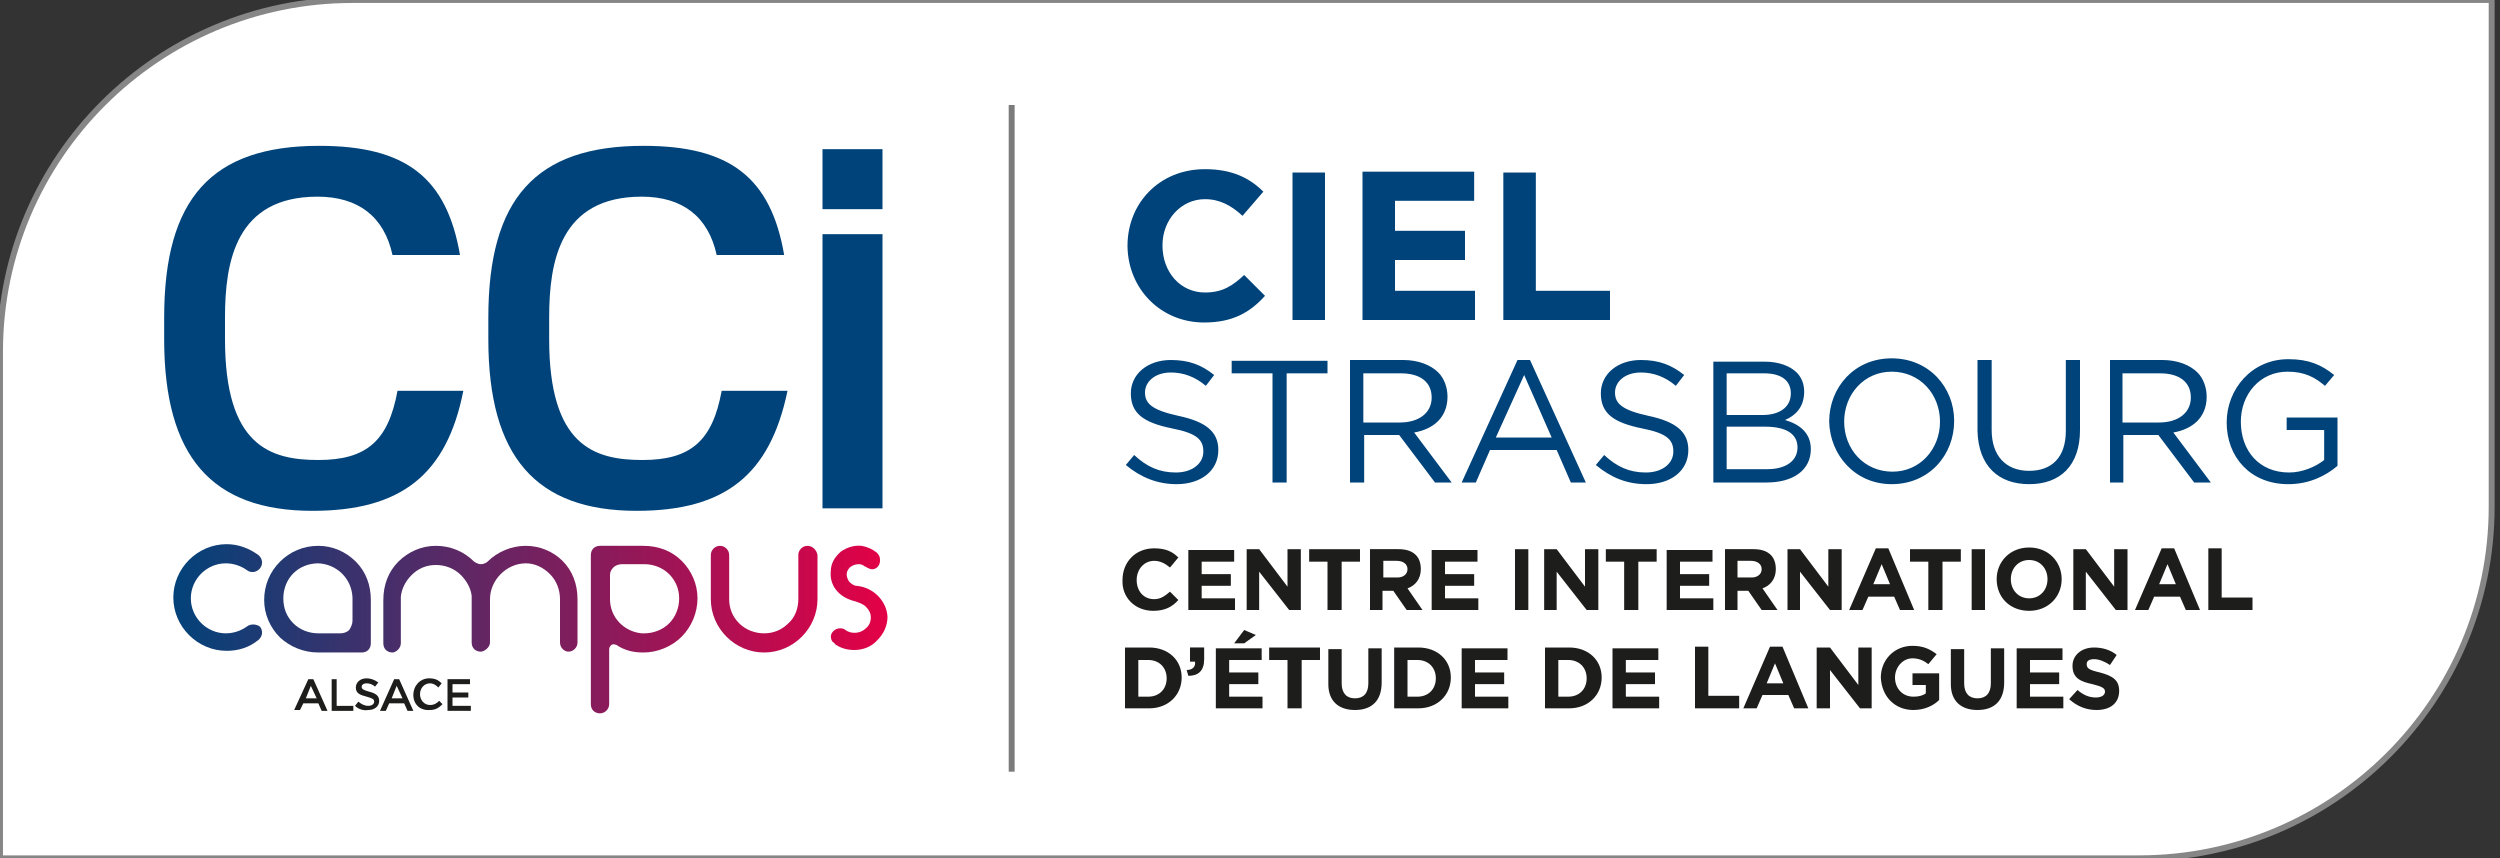 <?xml version="1.0" encoding="UTF-8"?> <svg xmlns="http://www.w3.org/2000/svg" xmlns:xlink="http://www.w3.org/1999/xlink" version="1.1" id="Calque_1" x="0px" y="0px" viewBox="0 0 300 103" style="enable-background:new 0 0 300 103;" xml:space="preserve"><rect x="0" y="0" width="300" height="103" fill="#333333" stroke="none"/> <style type="text/css"> .st0{fill:#FFFFFF;} .st1{fill:none;stroke:#868686;stroke-width:0.712;} .st2{fill:none;stroke:#7C7B7B;stroke-width:0.712;} .st3{fill:#1D1D1B;} .st4{fill:#00437A;} .st5{fill:url(#SVGID_1_);} .st6{fill:url(#SVGID_2_);} .st7{fill:url(#SVGID_3_);} .st8{fill:url(#SVGID_4_);} .st9{fill:url(#SVGID_5_);} .st10{fill:url(#SVGID_6_);} </style> <g> <path class="st0" d="M42.3,0C19,0,0,18.9,0,42.2V103h256.7c23.3,0,42.3-18.9,42.3-42.2V0H42.3z"></path> <path class="st1" d="M42.3,0C19,0,0,18.9,0,42.2V103h256.7c23.3,0,42.3-18.9,42.3-42.2V0H42.3z"></path> </g> <line class="st2" x1="121.4" y1="12.6" x2="121.4" y2="92.6"></line> <g> <path class="st3" d="M251.6,85.2c1.6,0,2.7-0.8,2.7-2.3v0c0-1.3-0.8-1.8-2.3-2.2c-1.3-0.3-1.6-0.5-1.6-1v0c0-0.4,0.3-0.6,0.9-0.6 c0.6,0,1.3,0.3,1.9,0.7l0.8-1.2c-0.7-0.6-1.7-0.9-2.7-0.9c-1.5,0-2.6,0.9-2.6,2.2v0c0,1.5,1,1.9,2.4,2.2c1.2,0.3,1.5,0.5,1.5,0.9v0 c0,0.4-0.4,0.7-1.1,0.7c-0.8,0-1.5-0.3-2.2-0.9l-1,1.1C249.3,84.8,250.4,85.2,251.6,85.2 M242,85h5.6v-1.4h-4v-1.5h3.5v-1.4h-3.5 v-1.5h3.9v-1.4H242V85z M237.3,85.2c2,0,3.2-1.1,3.2-3.3v-4.1h-1.6v4.2c0,1.2-0.6,1.8-1.6,1.8c-1,0-1.6-0.6-1.6-1.8v-4.1h-1.6v4.2 C234.1,84.1,235.3,85.2,237.3,85.2 M229.6,85.2c1.3,0,2.4-0.5,3.1-1.2v-3.2h-3.2v1.4h1.6v1c-0.4,0.3-0.9,0.4-1.5,0.4 c-1.3,0-2.2-1-2.2-2.3v0c0-1.2,0.9-2.3,2.1-2.3c0.8,0,1.4,0.3,1.9,0.7l1-1.2c-0.8-0.6-1.6-1-2.9-1c-2.2,0-3.8,1.7-3.8,3.8v0 C225.8,83.6,227.4,85.2,229.6,85.2 M218,85h1.6v-4.6l3.6,4.6h1.4v-7.3h-1.6v4.5l-3.4-4.5H218V85z M212,82l1-2.4l1,2.4H212z M209.2,85h1.6l0.7-1.6h3.1l0.7,1.6h1.7l-3.1-7.4h-1.5L209.2,85z M203.4,85h5.3v-1.5H205v-5.9h-1.6V85z M193.5,85h5.6v-1.4h-4v-1.5 h3.5v-1.4h-3.5v-1.5h3.9v-1.4h-5.5V85z M187,83.6v-4.4h1.2c1.3,0,2.2,0.9,2.2,2.2v0c0,1.3-0.9,2.2-2.2,2.2H187z M185.4,85h2.9 c2.3,0,3.9-1.6,3.9-3.7v0c0-2.1-1.6-3.6-3.9-3.6h-2.9V85z M175.4,85h5.6v-1.4h-4v-1.5h3.5v-1.4H177v-1.5h3.9v-1.4h-5.5V85z M168.9,83.6v-4.4h1.2c1.3,0,2.2,0.9,2.2,2.2v0c0,1.3-0.9,2.2-2.2,2.2H168.9z M167.3,85h2.9c2.3,0,3.9-1.6,3.9-3.7v0 c0-2.1-1.6-3.6-3.9-3.6h-2.9V85z M162.6,85.2c2,0,3.2-1.1,3.2-3.3v-4.1h-1.6v4.2c0,1.2-0.6,1.8-1.6,1.8c-1,0-1.6-0.6-1.6-1.8v-4.1 h-1.6v4.2C159.4,84.1,160.6,85.2,162.6,85.2 M154.6,85h1.6v-5.8h2.2v-1.5h-6.1v1.5h2.2V85z M148.1,77.2h1.2l1.4-1l-1.4-0.6 L148.1,77.2z M145.9,85h5.6v-1.4h-4v-1.5h3.5v-1.4h-3.5v-1.5h3.9v-1.4h-5.5V85z M142.6,81.1c1.2,0,1.9-0.6,1.9-2v-1.4h-1.7v1.7h0.6 c0.1,0.6-0.3,1-1,1L142.6,81.1z M136.6,83.6v-4.4h1.2c1.3,0,2.2,0.9,2.2,2.2v0c0,1.3-0.9,2.2-2.2,2.2H136.6z M135,85h2.9 c2.3,0,3.9-1.6,3.9-3.7v0c0-2.1-1.6-3.6-3.9-3.6H135V85z"></path> <path class="st3" d="M265,73.2h5.3v-1.5h-3.7v-5.9H265V73.2z M259.1,70.1l1-2.4l1,2.4H259.1z M256.2,73.2h1.6l0.7-1.6h3.1l0.7,1.6 h1.7l-3.1-7.4h-1.5L256.2,73.2z M248.7,73.2h1.6v-4.6l3.6,4.6h1.4v-7.3h-1.6v4.5l-3.4-4.5h-1.5V73.2z M243.5,71.8 c-1.3,0-2.2-1-2.2-2.3v0c0-1.3,0.9-2.3,2.2-2.3c1.3,0,2.2,1,2.2,2.3v0C245.7,70.8,244.8,71.8,243.5,71.8 M243.5,73.3 c2.3,0,3.9-1.7,3.9-3.8v0c0-2.1-1.6-3.8-3.9-3.8c-2.3,0-3.9,1.7-3.9,3.8v0C239.6,71.7,241.2,73.3,243.5,73.3 M236.6,73.2h1.6v-7.3 h-1.6V73.2z M231.5,73.2h1.6v-5.8h2.2v-1.5h-6.1v1.5h2.2V73.2z M224.8,70.1l1-2.4l1,2.4H224.8z M221.9,73.2h1.6l0.7-1.6h3.1 l0.7,1.6h1.7l-3.1-7.4h-1.5L221.9,73.2z M214.4,73.2h1.6v-4.6l3.6,4.6h1.4v-7.3h-1.6v4.5l-3.4-4.5h-1.5V73.2z M208.5,69.4v-2.1h1.6 c0.8,0,1.3,0.4,1.3,1v0c0,0.6-0.5,1-1.2,1H208.5z M206.9,73.2h1.6v-2.3h1.3l1.6,2.3h1.9l-1.8-2.6c0.9-0.3,1.6-1.1,1.6-2.3v0 c0-0.7-0.2-1.3-0.6-1.7c-0.5-0.5-1.2-0.7-2.1-0.7h-3.4V73.2z M200,73.2h5.6v-1.4h-4v-1.5h3.5v-1.4h-3.5v-1.5h3.9v-1.4H200V73.2z M195,73.2h1.6v-5.8h2.2v-1.5h-6.1v1.5h2.2V73.2z M185.2,73.2h1.6v-4.6l3.6,4.6h1.4v-7.3h-1.6v4.5l-3.4-4.5h-1.5V73.2z M181.8,73.2 h1.6v-7.3h-1.6V73.2z M171.8,73.2h5.6v-1.4h-4v-1.5h3.5v-1.4h-3.5v-1.5h3.9v-1.4h-5.5V73.2z M166,69.4v-2.1h1.6 c0.8,0,1.3,0.4,1.3,1v0c0,0.6-0.5,1-1.2,1H166z M164.3,73.2h1.6v-2.3h1.3l1.6,2.3h1.9l-1.8-2.6c0.9-0.3,1.6-1.1,1.6-2.3v0 c0-0.7-0.2-1.3-0.6-1.7c-0.5-0.5-1.2-0.7-2.1-0.7h-3.4V73.2z M159.4,73.2h1.6v-5.8h2.2v-1.5h-6.1v1.5h2.2V73.2z M149.5,73.2h1.6 v-4.6l3.6,4.6h1.4v-7.3h-1.6v4.5l-3.4-4.5h-1.5V73.2z M142.6,73.2h5.6v-1.4h-4v-1.5h3.5v-1.4h-3.5v-1.5h3.9v-1.4h-5.5V73.2z M138.4,73.3c1.4,0,2.3-0.5,3-1.3l-1-1c-0.6,0.5-1.1,0.9-1.9,0.9c-1.3,0-2.1-1-2.1-2.3v0c0-1.3,0.9-2.3,2.1-2.3 c0.7,0,1.3,0.3,1.9,0.8l1-1.2c-0.7-0.7-1.5-1.1-2.9-1.1c-2.3,0-3.8,1.7-3.8,3.8v0C134.6,71.7,136.2,73.3,138.4,73.3"></path> <path class="st4" d="M274.6,58.1c2.5,0,4.5-1,5.9-2.2v-5.8h-6.1v1.5h4.5v3.6c-1,0.8-2.6,1.5-4.2,1.5c-3.6,0-5.8-2.6-5.8-6.1v0 c0-3.3,2.3-6,5.6-6c2.1,0,3.3,0.7,4.5,1.7l1.1-1.3c-1.5-1.2-3-1.9-5.5-1.9c-4.4,0-7.4,3.6-7.4,7.6v0 C267.2,54.8,270,58.1,274.6,58.1 M254.7,50.7v-5.9h4.5c2.4,0,3.7,1.1,3.7,2.9v0c0,1.9-1.6,3-3.8,3H254.7z M253.1,57.9h1.7v-5.7h4.2 l4.3,5.7h2l-4.5-6c2.3-0.4,4-1.8,4-4.3v0c0-1.1-0.4-2.2-1.1-2.9c-0.9-0.9-2.4-1.5-4.2-1.5h-6.3V57.9z M243.5,58.1 c3.7,0,6.1-2.2,6.1-6.5v-8.4h-1.7v8.5c0,3.2-1.7,4.8-4.4,4.8c-2.8,0-4.5-1.8-4.5-4.9v-8.4h-1.7v8.5 C237.4,55.9,239.8,58.1,243.5,58.1 M227.1,56.6c-3.4,0-5.8-2.7-5.8-6v0c0-3.3,2.4-6,5.7-6c3.4,0,5.8,2.7,5.8,6v0 C232.8,53.9,230.4,56.6,227.1,56.6 M227,58.1c4.5,0,7.5-3.5,7.5-7.6v0c0-4-3-7.5-7.5-7.5s-7.5,3.5-7.5,7.6v0 C219.6,54.6,222.6,58.1,227,58.1 M207.2,56.4v-5.2h4.6c2.6,0,3.9,0.9,3.9,2.5v0c0,1.6-1.4,2.6-3.6,2.6H207.2z M207.2,49.8v-5h4.5 c2.1,0,3.2,0.9,3.2,2.4v0c0,1.7-1.4,2.6-3.4,2.6H207.2z M205.5,57.9h6.5c3.2,0,5.3-1.5,5.3-4v0c0-2-1.4-3-3.1-3.5 c1.2-0.5,2.3-1.5,2.3-3.4v0c0-0.9-0.3-1.7-0.9-2.3c-0.8-0.8-2.2-1.3-3.8-1.3h-6.2V57.9z M197.6,58.1c2.9,0,5-1.6,5-4.1v0 c0-2.2-1.5-3.4-4.8-4.1c-3.2-0.7-4-1.5-4-2.8v0c0-1.3,1.2-2.4,3.1-2.4c1.5,0,2.9,0.5,4.2,1.6l1-1.3c-1.5-1.2-3-1.8-5.2-1.8 c-2.8,0-4.8,1.7-4.8,4v0c0,2.4,1.5,3.5,4.9,4.2c3.1,0.6,3.8,1.4,3.8,2.8v0c0,1.4-1.3,2.5-3.3,2.5c-2,0-3.5-0.7-5-2.1l-1,1.2 C193.3,57.3,195.2,58.1,197.6,58.1 M179.5,52.5l3.4-7.5l3.3,7.5H179.5z M175.4,57.9h1.7l1.7-3.9h8l1.7,3.9h1.8l-6.7-14.7h-1.5 L175.4,57.9z M163.6,50.7v-5.9h4.5c2.4,0,3.7,1.1,3.7,2.9v0c0,1.9-1.6,3-3.8,3H163.6z M162,57.9h1.7v-5.7h4.2l4.3,5.7h2l-4.5-6 c2.3-0.4,4-1.8,4-4.3v0c0-1.1-0.4-2.2-1.1-2.9c-0.9-0.9-2.4-1.5-4.2-1.5H162V57.9z M152.7,57.9h1.7V44.8h4.9v-1.5h-11.5v1.5h4.9 V57.9z M141.2,58.1c2.9,0,5-1.6,5-4.1v0c0-2.2-1.5-3.4-4.8-4.1c-3.2-0.7-4-1.5-4-2.8v0c0-1.3,1.2-2.4,3.1-2.4 c1.5,0,2.9,0.5,4.2,1.6l1-1.3c-1.5-1.2-3-1.8-5.2-1.8c-2.8,0-4.8,1.7-4.8,4v0c0,2.4,1.5,3.5,4.9,4.2c3.1,0.6,3.8,1.4,3.8,2.8v0 c0,1.4-1.3,2.5-3.3,2.5c-2,0-3.5-0.7-5-2.1l-1,1.2C136.9,57.3,138.9,58.1,141.2,58.1"></path> <path class="st4" d="M180.4,38.4h12.8v-3.5h-8.9V20.7h-3.9V38.4z M163.4,38.4H177v-3.5h-9.6v-3.7h8.4v-3.5h-8.4v-3.6h9.5v-3.5 h-13.4V38.4z M155.1,38.4h3.9V20.7h-3.9V38.4z M144.5,38.7c3.4,0,5.5-1.2,7.3-3.2l-2.5-2.5c-1.4,1.3-2.6,2.1-4.7,2.1 c-3,0-5.1-2.5-5.1-5.6v-0.1c0-3,2.2-5.5,5.1-5.5c1.8,0,3.2,0.8,4.5,2l2.5-2.9c-1.6-1.6-3.7-2.7-7-2.7c-5.5,0-9.3,4.1-9.3,9.2v0.1 C135.4,34.7,139.3,38.7,144.5,38.7"></path> </g> <g> <path class="st3" d="M37,81.5h0.6l1.7,3.8h-0.7l-0.4-0.9h-1.8L36,85.2h-0.7L37,81.5z M38,83.8l-0.7-1.5l-0.6,1.5H38z"></path> <path class="st3" d="M39.7,81.5h0.7v3.2h2v0.6h-2.6V81.5z"></path> <path class="st3" d="M42.6,84.7l0.4-0.5c0.4,0.3,0.7,0.5,1.2,0.5c0.4,0,0.7-0.2,0.7-0.5v0c0-0.3-0.2-0.4-0.9-0.6 c-0.8-0.2-1.3-0.4-1.3-1.1v0c0-0.6,0.5-1.1,1.3-1.1c0.5,0,1,0.2,1.4,0.5L45,82.4c-0.3-0.3-0.7-0.4-1-0.4c-0.4,0-0.6,0.2-0.6,0.4v0 c0,0.3,0.2,0.4,0.9,0.6c0.8,0.2,1.2,0.5,1.2,1.1v0c0,0.7-0.6,1.1-1.3,1.1C43.6,85.3,43,85.1,42.6,84.7z"></path> <path class="st3" d="M47.3,81.5h0.6l1.7,3.8h-0.7l-0.4-0.9h-1.8l-0.4,0.9h-0.7L47.3,81.5z M48.3,83.8l-0.7-1.5L47,83.8H48.3z"></path> <path class="st3" d="M49.6,83.4L49.6,83.4c0-1.1,0.8-2,1.9-2c0.7,0,1.1,0.2,1.5,0.6l-0.4,0.5C52.3,82.2,52,82,51.6,82 c-0.7,0-1.2,0.6-1.2,1.3v0c0,0.7,0.5,1.3,1.2,1.3c0.5,0,0.8-0.2,1.1-0.5l0.4,0.4c-0.4,0.4-0.8,0.7-1.5,0.7 C50.4,85.3,49.6,84.5,49.6,83.4z"></path> <path class="st3" d="M53.6,81.5h2.8v0.6h-2.1v1h1.9v0.6h-1.9v1h2.2v0.6h-2.8V81.5z"></path> </g> <linearGradient id="SVGID_1_" gradientUnits="userSpaceOnUse" x1="19.835" y1="71.93" x2="106.767" y2="71.93"> <stop offset="0" style="stop-color:#00437A"></stop> <stop offset="1" style="stop-color:#E40046"></stop> </linearGradient> <path class="st5" d="M102.8,70.3L102.8,70.3c-0.3,0-0.6-0.2-0.9-0.5c-0.2-0.3-0.3-0.6-0.3-0.9c0-0.3,0.2-0.7,0.5-0.9 c0.3-0.2,0.6-0.3,1-0.3c0.2,0,0.5,0.1,0.7,0.3l0.1,0c0.2,0.2,0.4,0.2,0.6,0.3c0.6,0.1,1.1-0.4,1.1-1c0-0.2,0-0.4-0.1-0.6 c-0.1-0.2-0.3-0.4-0.3-0.4c-0.5-0.4-1.2-0.7-1.8-0.8c-0.9-0.1-1.8,0.2-2.5,0.7c-0.7,0.6-1.2,1.4-1.2,2.3c-0.2,1.7,0.9,3.1,2.7,3.6 c0.7,0.2,1.2,0.4,1.5,0.7c0.4,0.4,0.6,0.8,0.6,1.3c0,0.5-0.2,1-0.6,1.3c-0.6,0.6-1.6,0.7-2.3,0.3l-0.3-0.2c-0.2-0.1-0.3-0.1-0.5-0.1 c-0.6,0-1.1,0.5-1.1,1c0,0.2,0.1,0.5,0.2,0.6c0.1,0.1,0.3,0.2,0.3,0.3c0.7,0.5,1.5,0.7,2.3,0.7c1.1,0,2.1-0.4,2.8-1.2 c0.8-0.8,1.2-1.8,1.2-2.8C106.4,72.2,104.9,70.5,102.8,70.3z"></path> <linearGradient id="SVGID_2_" gradientUnits="userSpaceOnUse" x1="19.835" y1="71.849" x2="106.767" y2="71.849"> <stop offset="0" style="stop-color:#00437A"></stop> <stop offset="1" style="stop-color:#E40046"></stop> </linearGradient> <path class="st6" d="M38.2,65.5c-1.8,0-3.4,0.7-4.6,1.9c-1.2,1.2-1.9,2.8-1.9,4.6c0,1.7,0.7,3.3,1.9,4.5c1.2,1.1,2.8,1.8,4.6,1.8 h5.2c0.7,0,1.1-0.5,1.1-1.1v-5.2c0-1.8-0.6-3.4-1.8-4.6C41.5,66.2,39.9,65.5,38.2,65.5z M42.3,71.7v2.8c0,0.4-0.2,0.8-0.4,1.1 c-0.3,0.3-0.7,0.4-1.1,0.4h-2.6c-1.1,0-2.2-0.4-3-1.2c-0.8-0.8-1.2-1.8-1.2-3c0-1.1,0.4-2.2,1.2-3c0.8-0.8,1.9-1.2,3-1.2 C40.4,67.7,42.2,69.4,42.3,71.7z"></path> <linearGradient id="SVGID_3_" gradientUnits="userSpaceOnUse" x1="19.835" y1="71.849" x2="106.767" y2="71.849"> <stop offset="0" style="stop-color:#00437A"></stop> <stop offset="1" style="stop-color:#E40046"></stop> </linearGradient> <path class="st7" d="M63.1,65.5c-1.7,0-3.4,0.7-4.6,1.9l0,0c0,0-0.3,0.3-0.8,0.3c-0.4,0-0.8-0.3-0.8-0.3c-1.2-1.2-2.8-1.9-4.6-1.9 c-1.7,0-3.3,0.7-4.5,1.9c-1.2,1.2-1.8,2.8-1.8,4.6v5.2c0,0.7,0.5,1.1,1.1,1.1c0.4,0,1-0.5,1-1.1l0-5.6c0.1-0.9,0.5-1.8,1.3-2.6 c0.8-0.8,1.8-1.2,2.9-1.2c1.1,0,2.2,0.4,3,1.2c0.7,0.7,1.2,1.6,1.3,2.5l0,5.6c0,0.7,0.5,1.1,1.1,1.1c0.4,0,1.1-0.5,1.1-1.1v-5.2 c0-2.3,2-4.3,4.3-4.3c1.1,0,2.1,0.5,2.9,1.3c0.8,0.8,1.2,1.9,1.2,3v5.2c0,0.7,0.6,1.1,1,1.1c0.6,0,1.1-0.5,1.1-1.1v-5.2 c0-1.8-0.6-3.4-1.8-4.6C66.4,66.2,64.8,65.5,63.1,65.5z"></path> <linearGradient id="SVGID_4_" gradientUnits="userSpaceOnUse" x1="19.835" y1="75.548" x2="106.767" y2="75.548"> <stop offset="0" style="stop-color:#00437A"></stop> <stop offset="1" style="stop-color:#E40046"></stop> </linearGradient> <path class="st8" d="M77.2,65.5H72c-0.7,0-1.1,0.5-1.1,1.1v17.9c0,0.7,0.5,1.1,1.1,1.1c0.6,0,1.1-0.5,1.1-1.1l0-6.5 c0-0.1,0-0.3,0.1-0.4c0.1-0.2,0.3-0.4,0.8-0.2c0.1,0.1,0.2,0.1,0.3,0.2c0.9,0.5,1.8,0.7,2.9,0.7c1.7,0,3.4-0.7,4.6-1.9 c1.2-1.2,1.9-2.9,1.9-4.6c0-1.7-0.7-3.3-1.9-4.5C80.6,66.1,79,65.5,77.2,65.5z M81.5,71.8c0,1.1-0.4,2.2-1.2,3 c-0.8,0.8-1.9,1.2-3,1.2l-0.3,0c-2.1-0.2-3.8-1.9-3.8-4.1V69c0-0.3,0.1-0.6,0.4-0.9c0.3-0.3,0.7-0.4,1.1-0.4h2.6 c1.1,0,2.2,0.4,3,1.2C81,69.6,81.5,70.6,81.5,71.8z"></path> <linearGradient id="SVGID_5_" gradientUnits="userSpaceOnUse" x1="19.835" y1="71.849" x2="106.767" y2="71.849"> <stop offset="0" style="stop-color:#00437A"></stop> <stop offset="1" style="stop-color:#E40046"></stop> </linearGradient> <path class="st9" d="M96.9,65.5c-0.6,0-1.1,0.5-1.1,1.1v5.3c0,1.1-0.4,2.2-1.2,2.9c-0.8,0.8-1.8,1.2-2.9,1.2c-1.1,0-2.2-0.4-3-1.2 c-0.8-0.8-1.2-1.8-1.2-2.9v-5.3c0-0.6-0.5-1.1-1.1-1.1c-0.6,0-1.1,0.5-1.1,1.1v5.3c0,3.5,2.9,6.4,6.4,6.4c3.5,0,6.4-2.9,6.4-6.4 v-5.3C98,66,97.5,65.5,96.9,65.5z"></path> <linearGradient id="SVGID_6_" gradientUnits="userSpaceOnUse" x1="19.835" y1="71.859" x2="106.767" y2="71.859"> <stop offset="0" style="stop-color:#00437A"></stop> <stop offset="1" style="stop-color:#E40046"></stop> </linearGradient> <path class="st10" d="M29.6,75.2c-0.7,0.5-1.6,0.8-2.5,0.8c-2.3,0-4.2-1.9-4.2-4.2s1.9-4.2,4.2-4.2c0.9,0,1.8,0.3,2.5,0.8 c0.5,0.4,1.2,0.3,1.6-0.2c0.4-0.5,0.3-1.2-0.2-1.6c-1.1-0.8-2.4-1.3-3.8-1.3c-3.5,0-6.4,2.9-6.4,6.4s2.9,6.4,6.4,6.4 c1.4,0,2.7-0.4,3.8-1.3c0.5-0.4,0.6-1.1,0.2-1.6C30.8,74.9,30.1,74.8,29.6,75.2z"></path> <g> <rect x="98.7" y="28.1" class="st4" width="7.2" height="32.9"></rect> <path class="st4" d="M37.5,61.3c-12.1,0-17.8-6.5-17.8-20.6v-2.6c0-14.3,5.7-20.6,18.6-20.6c10.4,0,15.3,3.8,16.9,13.1h-8.1 c-1-4.6-4.1-7-9-7c-9.8,0-11.1,7.8-11.1,14.5v2.6c0,12.8,5.4,14.5,11.2,14.5c5.8,0,8.4-2.3,9.5-8.3h7.9 C53.6,57,48.1,61.3,37.5,61.3z"></path> <path class="st4" d="M76.4,61.3c-12.1,0-17.8-6.5-17.8-20.6v-2.6c0-14.3,5.7-20.6,18.6-20.6c10.4,0,15.3,3.8,16.9,13.1H86 c-1-4.6-4.1-7-9-7c-9.8,0-11.1,7.8-11.1,14.5v2.6c0,12.8,5.4,14.5,11.2,14.5c5.8,0,8.4-2.3,9.5-8.3h7.9C92.4,57,87,61.3,76.4,61.3z "></path> <rect x="98.7" y="17.9" class="st4" width="7.2" height="7.2"></rect> </g> </svg> 